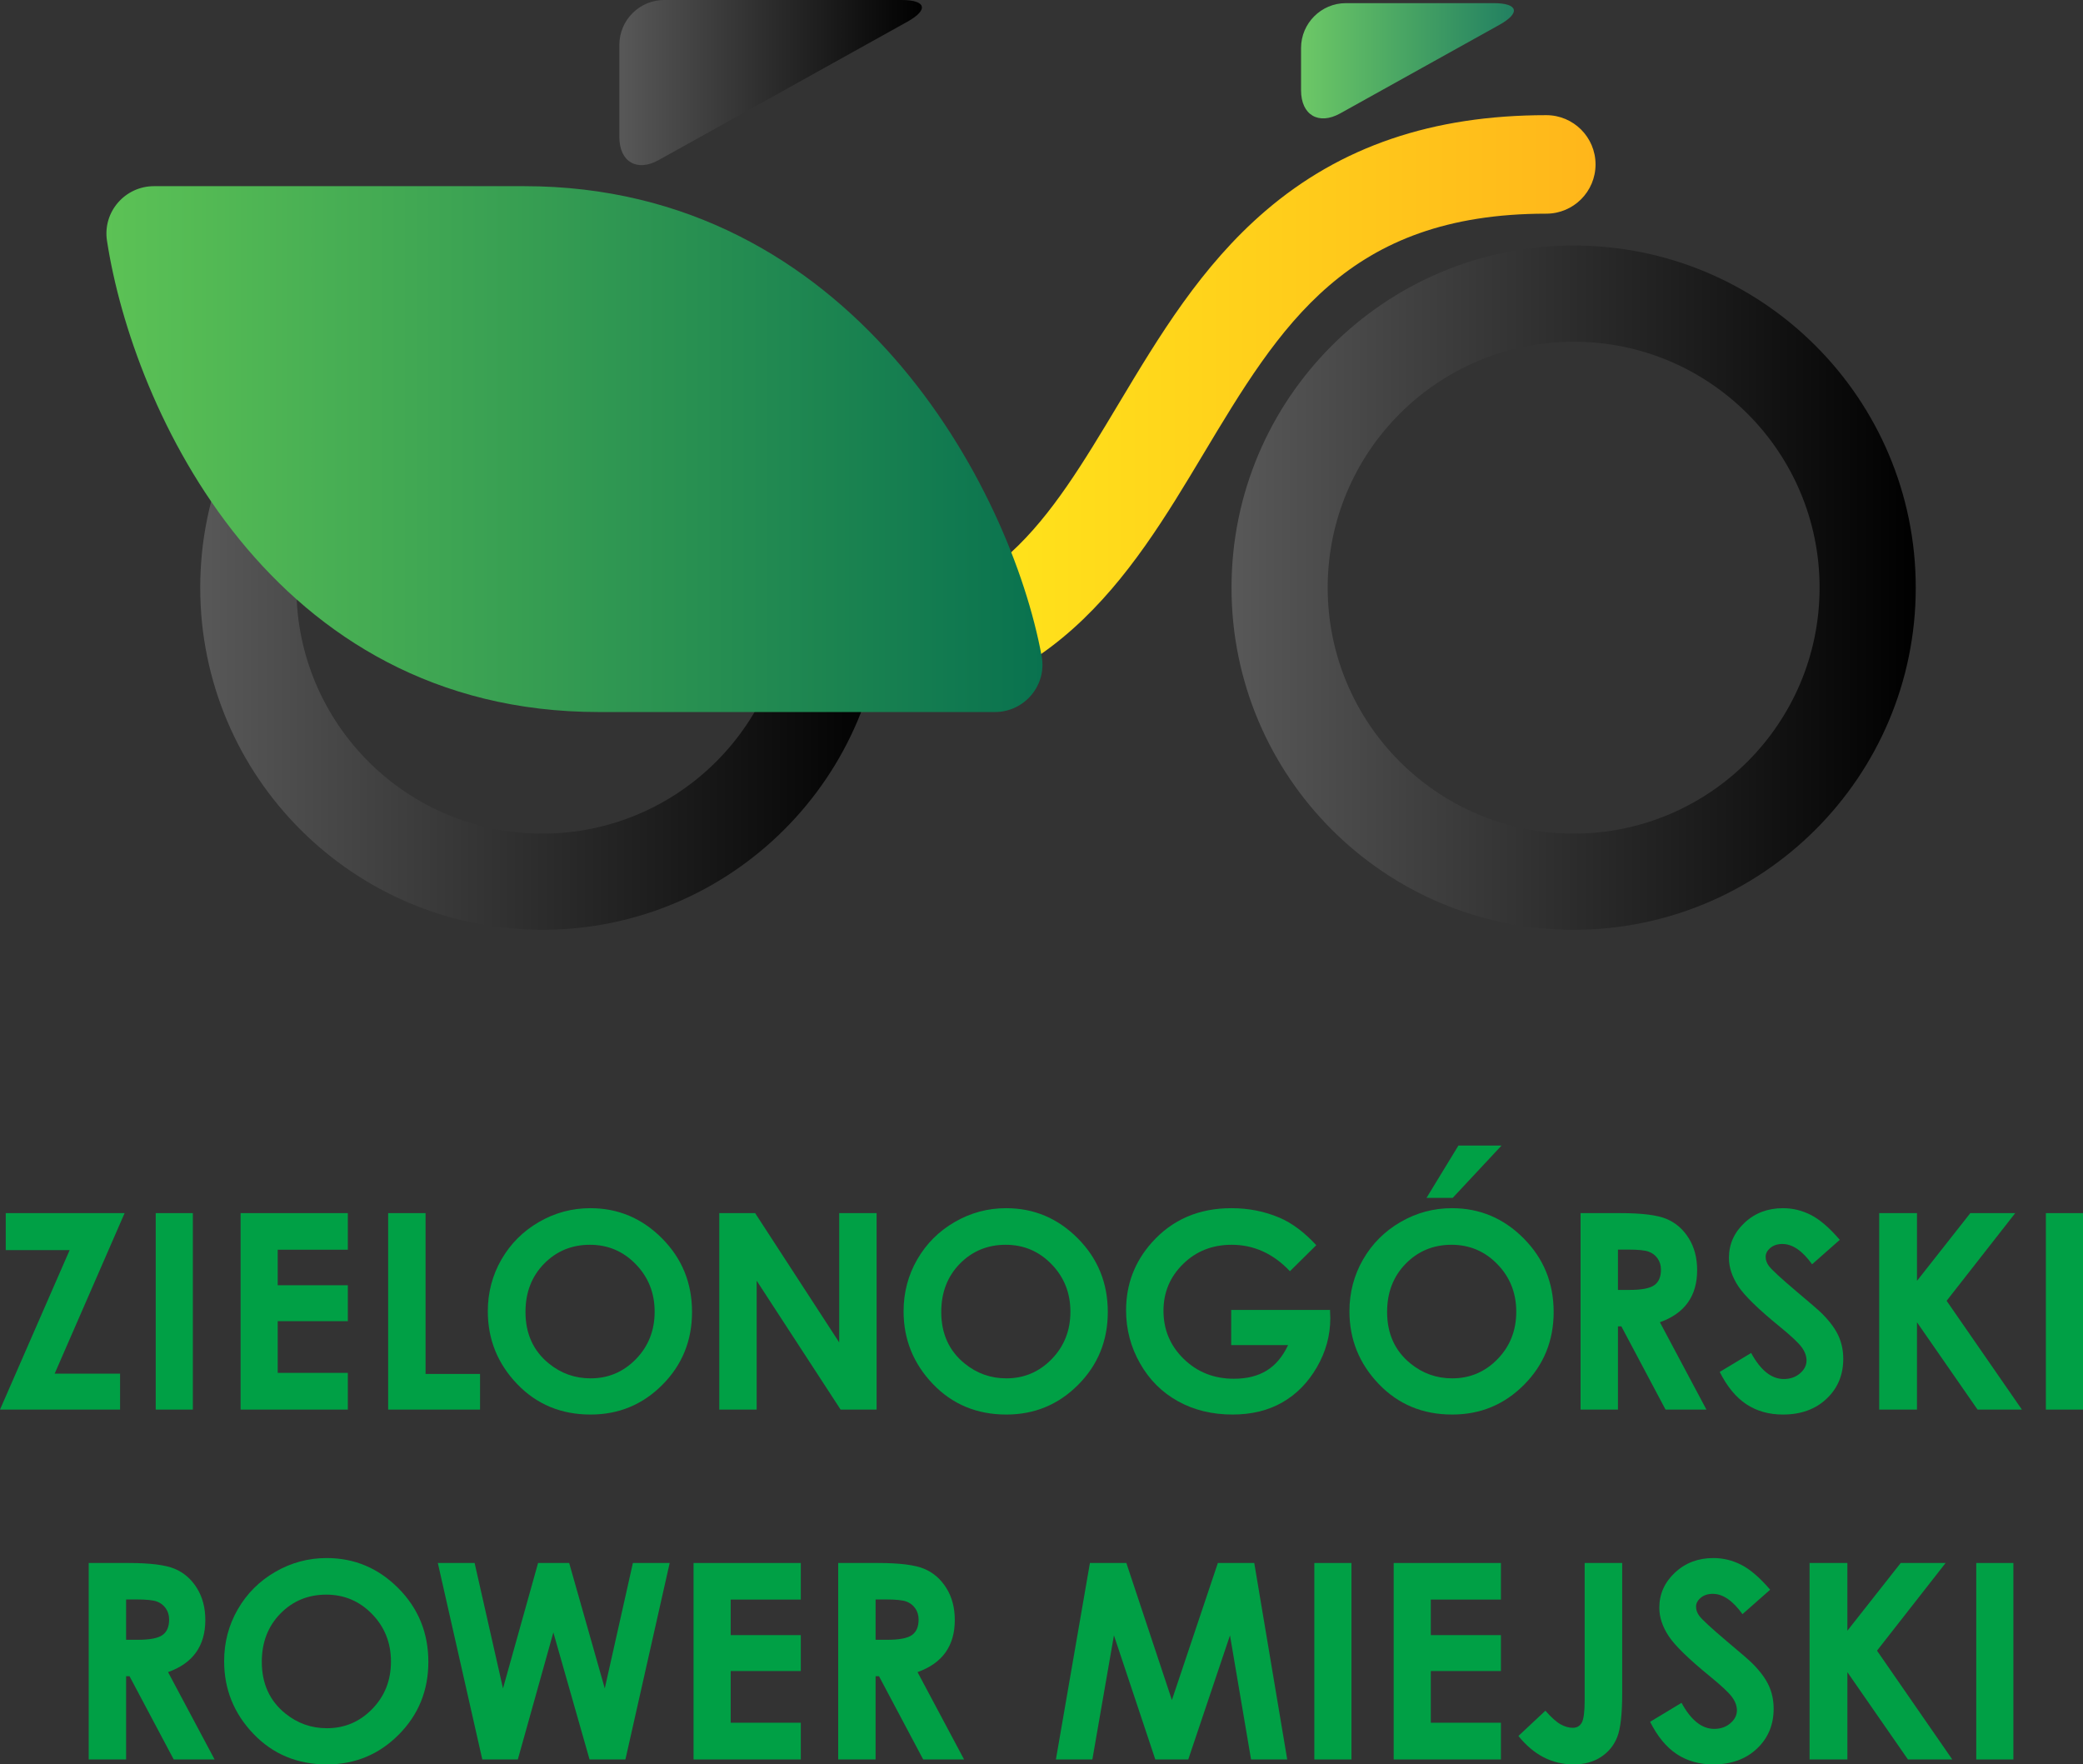 <?xml version="1.0" encoding="utf-8"?>
<!-- Generator: Adobe Illustrator 16.0.3, SVG Export Plug-In . SVG Version: 6.00 Build 0)  -->
<!DOCTYPE svg PUBLIC "-//W3C//DTD SVG 1.1//EN" "http://www.w3.org/Graphics/SVG/1.1/DTD/svg11.dtd">
<svg version="1.1" id="Layer_1" xmlns="http://www.w3.org/2000/svg" xmlns:xlink="http://www.w3.org/1999/xlink" x="0px" y="0px"
	 width="833.997px" height="706.392px" viewBox="0 0 833.997 706.392" enable-background="new 0 0 833.997 706.392"
	 xml:space="preserve">
<rect x="0" y="0" width="833.997" height="706.392" fill="#333333" stroke="none"/>
<g>
	<g>
		<g>
			<defs>
				<path id="SVGID_1_" d="M337.985,285.066c-10.892,0-19.719-8.827-19.719-19.719c0-10.89,8.827-19.718,19.719-19.718
					c59.573,0,81.772-37.049,109.877-83.954c16.254-27.128,33.062-55.179,58.841-77.278c30.056-25.768,66.823-38.291,112.404-38.291
					c10.891,0,19.72,8.827,19.72,19.719c0,10.891-8.829,19.719-19.72,19.719c-79.653,0-106.42,44.675-137.415,96.402
					C452.73,230.282,419.903,285.066,337.985,285.066"/>
			</defs>
			<linearGradient id="SVGID_2_" gradientUnits="userSpaceOnUse" x1="318.267" y1="165.586" x2="638.827" y2="165.586">
				<stop  offset="0" style="stop-color:#FFF21B"/>
				<stop  offset="1" style="stop-color:#FFB61B"/>
			</linearGradient>
			<use xlink:href="#SVGID_1_"  overflow="visible" fill="url(#SVGID_2_)"/>
			<clipPath id="SVGID_3_">
				<use xlink:href="#SVGID_1_"  overflow="visible"/>
			</clipPath>
		</g>
	</g>
	<g>
		<defs>
			<path id="SVGID_4_" d="M531.586,235.276c0-54.383,44.086-98.469,98.47-98.469c54.383,0,98.469,44.086,98.469,98.469
				c0,54.382-44.086,98.467-98.469,98.467C575.672,333.744,531.586,289.659,531.586,235.276 M493.08,235.276
				c0,75.649,61.326,136.976,136.976,136.976s136.977-61.326,136.977-136.976c0-75.651-61.327-136.977-136.977-136.977
				S493.08,159.625,493.08,235.276"/>
		</defs>
		<linearGradient id="SVGID_5_" gradientUnits="userSpaceOnUse" x1="493.08" y1="235.276" x2="767.032" y2="235.276">
			<stop  offset="0" style="stop-color:#585858"/>
			<stop  offset="1" style="stop-color:#000000"/>
		</linearGradient>
		<use xlink:href="#SVGID_4_"  overflow="visible" fill="url(#SVGID_5_)"/>
		<clipPath id="SVGID_6_">
			<use xlink:href="#SVGID_4_"  overflow="visible"/>
		</clipPath>
	</g>
	<g>
		<defs>
			<path id="SVGID_7_" d="M118.674,235.276c0-54.383,44.086-98.469,98.469-98.469s98.469,44.086,98.469,98.469
				c0,54.382-44.086,98.467-98.469,98.467S118.674,289.659,118.674,235.276 M80.168,235.276
				c0,75.649,61.325,136.976,136.975,136.976c75.65,0,136.977-61.326,136.977-136.976c0-75.651-61.326-136.977-136.977-136.977
				C141.493,98.3,80.168,159.625,80.168,235.276"/>
		</defs>
		<linearGradient id="SVGID_8_" gradientUnits="userSpaceOnUse" x1="80.168" y1="235.276" x2="354.119" y2="235.276">
			<stop  offset="0" style="stop-color:#585858"/>
			<stop  offset="1" style="stop-color:#000000"/>
		</linearGradient>
		<use xlink:href="#SVGID_7_"  overflow="visible" fill="url(#SVGID_8_)"/>
		<clipPath id="SVGID_9_">
			<use xlink:href="#SVGID_7_"  overflow="visible"/>
		</clipPath>
	</g>
	<g>
		<defs>
			<path id="SVGID_10_" d="M265.916,0c-9.859,0-17.928,8.068-17.928,17.928v36.979c0,9.862,7.051,14.006,15.667,9.214L363.26,8.715
				c8.617-4.793,7.6-8.715-2.262-8.715H265.916"/>
		</defs>
		<linearGradient id="SVGID_11_" gradientUnits="userSpaceOnUse" x1="247.988" y1="33.057" x2="369.113" y2="33.057">
			<stop  offset="0" style="stop-color:#585858"/>
			<stop  offset="1" style="stop-color:#000000"/>
		</linearGradient>
		<use xlink:href="#SVGID_10_"  overflow="visible" fill="url(#SVGID_11_)"/>
		<clipPath id="SVGID_12_">
			<use xlink:href="#SVGID_10_"  overflow="visible"/>
		</clipPath>
	</g>
	<g>
		<g>
			<defs>
				<path id="SVGID_13_" d="M536.59,45.404c-8.616,4.792-15.666,0.646-15.666-9.213V19.187c0-9.86,8.066-17.927,17.927-17.927
					h59.173c9.86,0,10.877,3.921,2.261,8.714L536.59,45.404"/>
			</defs>
			<linearGradient id="SVGID_14_" gradientUnits="userSpaceOnUse" x1="520.924" y1="24.329" x2="606.137" y2="24.329">
				<stop  offset="0" style="stop-color:#6DC866"/>
				<stop  offset="1" style="stop-color:#228061"/>
			</linearGradient>
			<use xlink:href="#SVGID_13_"  overflow="visible" fill="url(#SVGID_14_)"/>
			<clipPath id="SVGID_15_">
				<use xlink:href="#SVGID_13_"  overflow="visible"/>
			</clipPath>
		</g>
	</g>
	<g>
		<defs>
			<path id="SVGID_16_" d="M61.654,74.536c-11.625,0-20.589,10.335-18.822,21.824c10.375,67.454,65.498,188.708,196.928,188.708
				h158.57c11.824,0,20.879-10.688,18.74-22.315c-12.429-67.547-76.062-188.217-207.174-188.217H61.654"/>
		</defs>
		<linearGradient id="SVGID_17_" gradientUnits="userSpaceOnUse" x1="42.609" y1="179.802" x2="417.385" y2="179.802">
			<stop  offset="0" style="stop-color:#5CC255"/>
			<stop  offset="1" style="stop-color:#09724F"/>
		</linearGradient>
		<use xlink:href="#SVGID_16_"  overflow="visible" fill="url(#SVGID_17_)"/>
		<clipPath id="SVGID_18_">
			<use xlink:href="#SVGID_16_"  overflow="visible"/>
		</clipPath>
	</g>
	<g>
		<g>
			<path fill="#00A045" d="M2.299,485.681h47.593l-28.008,64.276h26.189v14.385H0l27.88-63.849H2.299V485.681z"/>
		</g>
	</g>
	<g>
		<g>
			<path fill="#00A045" d="M62.35,485.681h14.866v78.661H62.35V485.681z"/>
		</g>
	</g>
	<g>
		<g>
			<path fill="#00A045" d="M96.327,485.681h42.94v14.651h-28.074v14.225h28.074v14.385h-28.074v20.694h28.074v14.706h-42.94V485.681
				z"/>
		</g>
	</g>
	<g>
		<g>
			<path fill="#00A045" d="M155.412,485.681h14.974v64.384h21.817v14.277h-36.791V485.681z"/>
		</g>
	</g>
	<g>
		<g>
			<path fill="#00A045" d="M236.357,483.703c11.13,0,20.699,4.028,28.708,12.085s12.013,17.879,12.013,29.465
				c0,11.479-3.951,21.194-11.853,29.144c-7.901,7.95-17.489,11.925-28.761,11.925c-11.809,0-21.618-4.082-29.431-12.246
				c-7.812-8.163-11.719-17.86-11.719-29.09c0-7.521,1.819-14.438,5.458-20.748c3.639-6.311,8.642-11.311,15.01-15
				C222.149,485.547,229.008,483.703,236.357,483.703z M236.197,498.354c-7.281,0-13.401,2.532-18.361,7.594
				c-4.961,5.062-7.44,11.497-7.44,19.305c0,8.698,3.122,15.579,9.368,20.641c4.853,3.958,10.42,5.937,16.701,5.937
				c7.101,0,13.149-2.567,18.146-7.701c4.997-5.133,7.495-11.461,7.495-18.983c0-7.486-2.517-13.823-7.548-19.01
				C249.525,500.948,243.405,498.354,236.197,498.354z"/>
		</g>
	</g>
	<g>
		<g>
			<path fill="#00A045" d="M287.98,485.681h14.363l33.657,51.764v-51.764h14.973v78.661H336.57l-33.617-51.604v51.604H287.98
				V485.681z"/>
		</g>
	</g>
	<g>
		<g>
			<path fill="#00A045" d="M402.823,483.703c11.13,0,20.699,4.028,28.708,12.085s12.013,17.879,12.013,29.465
				c0,11.479-3.951,21.194-11.853,29.144c-7.901,7.95-17.489,11.925-28.761,11.925c-11.809,0-21.618-4.082-29.431-12.246
				c-7.812-8.163-11.719-17.86-11.719-29.09c0-7.521,1.819-14.438,5.458-20.748c3.639-6.311,8.642-11.311,15.01-15
				C388.615,485.547,395.474,483.703,402.823,483.703z M402.663,498.354c-7.281,0-13.401,2.532-18.361,7.594
				c-4.961,5.062-7.44,11.497-7.44,19.305c0,8.698,3.122,15.579,9.368,20.641c4.853,3.958,10.42,5.937,16.701,5.937
				c7.101,0,13.149-2.567,18.146-7.701c4.997-5.133,7.495-11.461,7.495-18.983c0-7.486-2.517-13.823-7.548-19.01
				C415.991,500.948,409.871,498.354,402.663,498.354z"/>
		</g>
	</g>
	<g>
		<g>
			<path fill="#00A045" d="M527.012,498.515l-10.544,10.427c-6.672-7.059-14.45-10.588-23.335-10.588
				c-7.744,0-14.229,2.567-19.455,7.7c-5.228,5.134-7.841,11.373-7.841,18.717c0,7.594,2.712,14.028,8.136,19.305
				c5.425,5.276,12.116,7.914,20.075,7.914c5.175,0,9.538-1.087,13.089-3.262s6.414-5.579,8.592-10.214h-22.78V524.45h39.571
				l0.107,3.315c0,6.881-1.783,13.405-5.348,19.572c-3.565,6.168-8.182,10.874-13.851,14.117
				c-5.668,3.244-12.317,4.866-19.945,4.866c-8.164,0-15.446-1.773-21.845-5.32c-6.399-3.547-11.462-8.601-15.187-15.16
				c-3.727-6.56-5.589-13.637-5.589-21.229c0-10.409,3.44-19.465,10.321-27.166c8.163-9.161,18.787-13.742,31.871-13.742
				c6.845,0,13.243,1.266,19.197,3.796C517.279,489.638,522.199,493.31,527.012,498.515z"/>
		</g>
	</g>
	<g>
		<g>
			<path fill="#00A045" d="M581.335,483.703c11.13,0,20.699,4.028,28.708,12.085s12.013,17.879,12.013,29.465
				c0,11.479-3.951,21.194-11.853,29.144c-7.901,7.95-17.489,11.925-28.761,11.925c-11.809,0-21.618-4.082-29.431-12.246
				c-7.812-8.163-11.719-17.86-11.719-29.09c0-7.521,1.819-14.438,5.458-20.748c3.639-6.311,8.642-11.311,15.01-15
				C567.127,485.547,573.985,483.703,581.335,483.703z M581.175,498.354c-7.281,0-13.401,2.532-18.361,7.594
				c-4.961,5.062-7.44,11.497-7.44,19.305c0,8.698,3.122,15.579,9.368,20.641c4.853,3.958,10.42,5.937,16.701,5.937
				c7.101,0,13.149-2.567,18.146-7.701c4.997-5.133,7.495-11.461,7.495-18.983c0-7.486-2.517-13.823-7.548-19.01
				C594.503,500.948,588.383,498.354,581.175,498.354z M583.929,458.623h17.272l-19.572,20.962h-10.48L583.929,458.623z"/>
		</g>
	</g>
	<g>
		<g>
			<path fill="#00A045" d="M632.825,485.681h15.863c8.688,0,14.875,0.775,18.561,2.326s6.65,4.126,8.894,7.727
				c2.244,3.602,3.366,7.861,3.366,12.78c0,5.17-1.239,9.492-3.717,12.968c-2.478,3.477-6.211,6.105-11.201,7.888l18.634,34.973
				h-16.368l-17.688-33.314h-1.37v33.314h-14.973V485.681z M647.798,516.429h4.691c4.762,0,8.041-0.626,9.836-1.878
				c1.794-1.252,2.691-3.326,2.691-6.224c0-1.717-0.444-3.21-1.332-4.479c-0.89-1.271-2.08-2.182-3.572-2.736
				s-4.229-0.832-8.209-0.832h-4.105V516.429z"/>
			<path fill="#00A045" d="M736.62,496.375l-11.09,9.786c-3.894-5.419-7.857-8.128-11.893-8.128c-1.965,0-3.571,0.526-4.821,1.577
				c-1.25,1.052-1.875,2.237-1.875,3.557s0.446,2.566,1.339,3.743c1.215,1.568,4.875,4.938,10.981,10.106
				c5.713,4.777,9.178,7.79,10.393,9.037c3.034,3.066,5.186,5.998,6.454,8.797c1.268,2.799,1.901,5.855,1.901,9.171
				c0,6.453-2.23,11.782-6.691,15.989s-10.278,6.31-17.451,6.31c-5.604,0-10.483-1.373-14.642-4.117
				c-4.157-2.745-7.718-7.059-10.68-12.941l12.586-7.593c3.785,6.951,8.141,10.427,13.068,10.427c2.569,0,4.73-0.748,6.48-2.245
				c1.749-1.498,2.624-3.227,2.624-5.188c0-1.782-0.661-3.564-1.982-5.348c-1.321-1.782-4.231-4.51-8.731-8.182
				c-8.57-6.986-14.106-12.379-16.606-16.176c-2.499-3.797-3.749-7.584-3.749-11.363c0-5.455,2.079-10.134,6.237-14.037
				c4.158-3.904,9.289-5.855,15.393-5.855c3.927,0,7.666,0.908,11.217,2.727S732.479,491.563,736.62,496.375z"/>
			<path fill="#00A045" d="M752.395,485.681h15.133v27.118l21.354-27.118h17.979l-27.469,35.105l30.141,43.556h-17.754
				l-24.251-34.95v34.95h-15.133V485.681z"/>
			<path fill="#00A045" d="M819.131,485.681h14.866v78.661h-14.866V485.681z"/>
		</g>
	</g>
	<g>
		<g>
			<path fill="#00A045" d="M35.522,625.752h15.863c8.688,0,14.875,0.775,18.561,2.326s6.65,4.126,8.894,7.727
				c2.244,3.602,3.366,7.861,3.366,12.78c0,5.17-1.239,9.492-3.717,12.968c-2.478,3.477-6.211,6.105-11.201,7.888l18.634,34.973
				H69.554l-17.688-33.314h-1.37v33.314H35.522V625.752z M50.495,656.5h4.691c4.762,0,8.041-0.626,9.836-1.878
				c1.794-1.252,2.691-3.326,2.691-6.224c0-1.717-0.444-3.21-1.332-4.479c-0.89-1.271-2.08-2.182-3.572-2.736
				s-4.229-0.832-8.209-0.832h-4.105V656.5z"/>
		</g>
	</g>
	<g>
		<g>
			<path fill="#00A045" d="M130.784,623.774c11.13,0,20.699,4.028,28.708,12.085s12.013,17.879,12.013,29.465
				c0,11.479-3.951,21.194-11.853,29.144c-7.901,7.95-17.489,11.925-28.761,11.925c-11.809,0-21.618-4.082-29.431-12.246
				c-7.812-8.163-11.719-17.86-11.719-29.09c0-7.521,1.819-14.438,5.458-20.748c3.639-6.311,8.642-11.311,15.01-15
				C116.576,625.619,123.435,623.774,130.784,623.774z M130.624,638.425c-7.281,0-13.401,2.532-18.361,7.594
				c-4.961,5.062-7.44,11.497-7.44,19.305c0,8.698,3.122,15.579,9.368,20.641c4.853,3.957,10.42,5.937,16.701,5.937
				c7.101,0,13.149-2.567,18.146-7.701c4.997-5.133,7.495-11.461,7.495-18.983c0-7.486-2.517-13.823-7.548-19.01
				C143.952,641.019,137.832,638.425,130.624,638.425z"/>
		</g>
	</g>
	<g>
		<g>
			<path fill="#00A045" d="M175.297,625.752h14.729l11.366,50.213l14.045-50.213h12.451l14.252,50.213l11.258-50.213h14.73
				l-17.723,78.661h-14.362l-14.491-50.854l-14.225,50.854h-14.225L175.297,625.752z"/>
		</g>
	</g>
	<g>
		<g>
			<path fill="#00A045" d="M277.687,625.752h42.94v14.651h-28.074v14.225h28.074v14.385h-28.074v20.694h28.074v14.706h-42.94
				V625.752z"/>
			<path fill="#00A045" d="M335.601,625.752h15.863c8.688,0,14.875,0.775,18.561,2.326s6.65,4.126,8.894,7.727
				c2.244,3.602,3.366,7.861,3.366,12.78c0,5.17-1.239,9.492-3.717,12.968c-2.478,3.477-6.211,6.105-11.201,7.888L386,704.414
				h-16.368l-17.688-33.314h-1.37v33.314h-14.973V625.752z M350.573,656.5h4.691c4.762,0,8.041-0.626,9.836-1.878
				c1.794-1.252,2.691-3.326,2.691-6.224c0-1.717-0.444-3.21-1.332-4.479c-0.89-1.271-2.08-2.182-3.572-2.736
				s-4.229-0.832-8.209-0.832h-4.105V656.5z"/>
			<path fill="#00A045" d="M436.384,625.752h14.588l18.235,54.865l18.4-54.865h14.579l13.196,78.661h-14.479l-8.435-49.678
				l-16.711,49.678h-13.196l-16.562-49.678l-8.637,49.678h-14.599L436.384,625.752z"/>
			<path fill="#00A045" d="M526.237,625.752h14.866v78.661h-14.866V625.752z"/>
			<path fill="#00A045" d="M558.002,625.752h42.94v14.651h-28.074v14.225h28.074v14.385h-28.074v20.694h28.074v14.706h-42.94
				V625.752z"/>
			<path fill="#00A045" d="M634.471,625.752h15.026v52.191c0,8.307-0.66,14.136-1.979,17.486c-1.319,3.351-3.494,6.016-6.524,7.994
				s-6.666,2.968-10.908,2.968c-8.663,0-16.043-3.797-22.139-11.39l10.802-10.107c2.388,2.71,4.42,4.528,6.096,5.455
				s3.298,1.39,4.866,1.39c1.604,0,2.799-0.677,3.583-2.032c0.784-1.354,1.177-4.331,1.177-8.93V625.752z"/>
			<path fill="#00A045" d="M708.748,636.447l-11.09,9.786c-3.894-5.419-7.857-8.128-11.893-8.128c-1.965,0-3.571,0.526-4.821,1.577
				c-1.25,1.052-1.875,2.237-1.875,3.557s0.446,2.566,1.339,3.743c1.215,1.568,4.875,4.938,10.981,10.106
				c5.713,4.777,9.178,7.79,10.393,9.037c3.034,3.066,5.186,5.998,6.454,8.797c1.268,2.799,1.901,5.855,1.901,9.171
				c0,6.453-2.23,11.783-6.691,15.989c-4.461,4.207-10.278,6.31-17.451,6.31c-5.604,0-10.483-1.373-14.642-4.117
				c-4.157-2.745-7.718-7.059-10.68-12.941l12.586-7.594c3.785,6.952,8.141,10.428,13.068,10.428c2.569,0,4.73-0.748,6.48-2.246
				c1.749-1.497,2.624-3.226,2.624-5.187c0-1.782-0.661-3.564-1.982-5.348c-1.321-1.782-4.231-4.51-8.731-8.182
				c-8.57-6.986-14.106-12.379-16.606-16.176c-2.499-3.797-3.749-7.585-3.749-11.363c0-5.455,2.079-10.134,6.237-14.037
				c4.158-3.904,9.289-5.855,15.393-5.855c3.927,0,7.666,0.908,11.217,2.727S704.606,631.634,708.748,636.447z"/>
			<path fill="#00A045" d="M724.522,625.752h15.133v27.118l21.354-27.118h17.979l-27.469,35.105l30.141,43.556h-17.754
				l-24.251-34.95v34.95h-15.133V625.752z"/>
			<path fill="#00A045" d="M791.259,625.752h14.866v78.661h-14.866V625.752z"/>
		</g>
	</g>
</g>
</svg>
